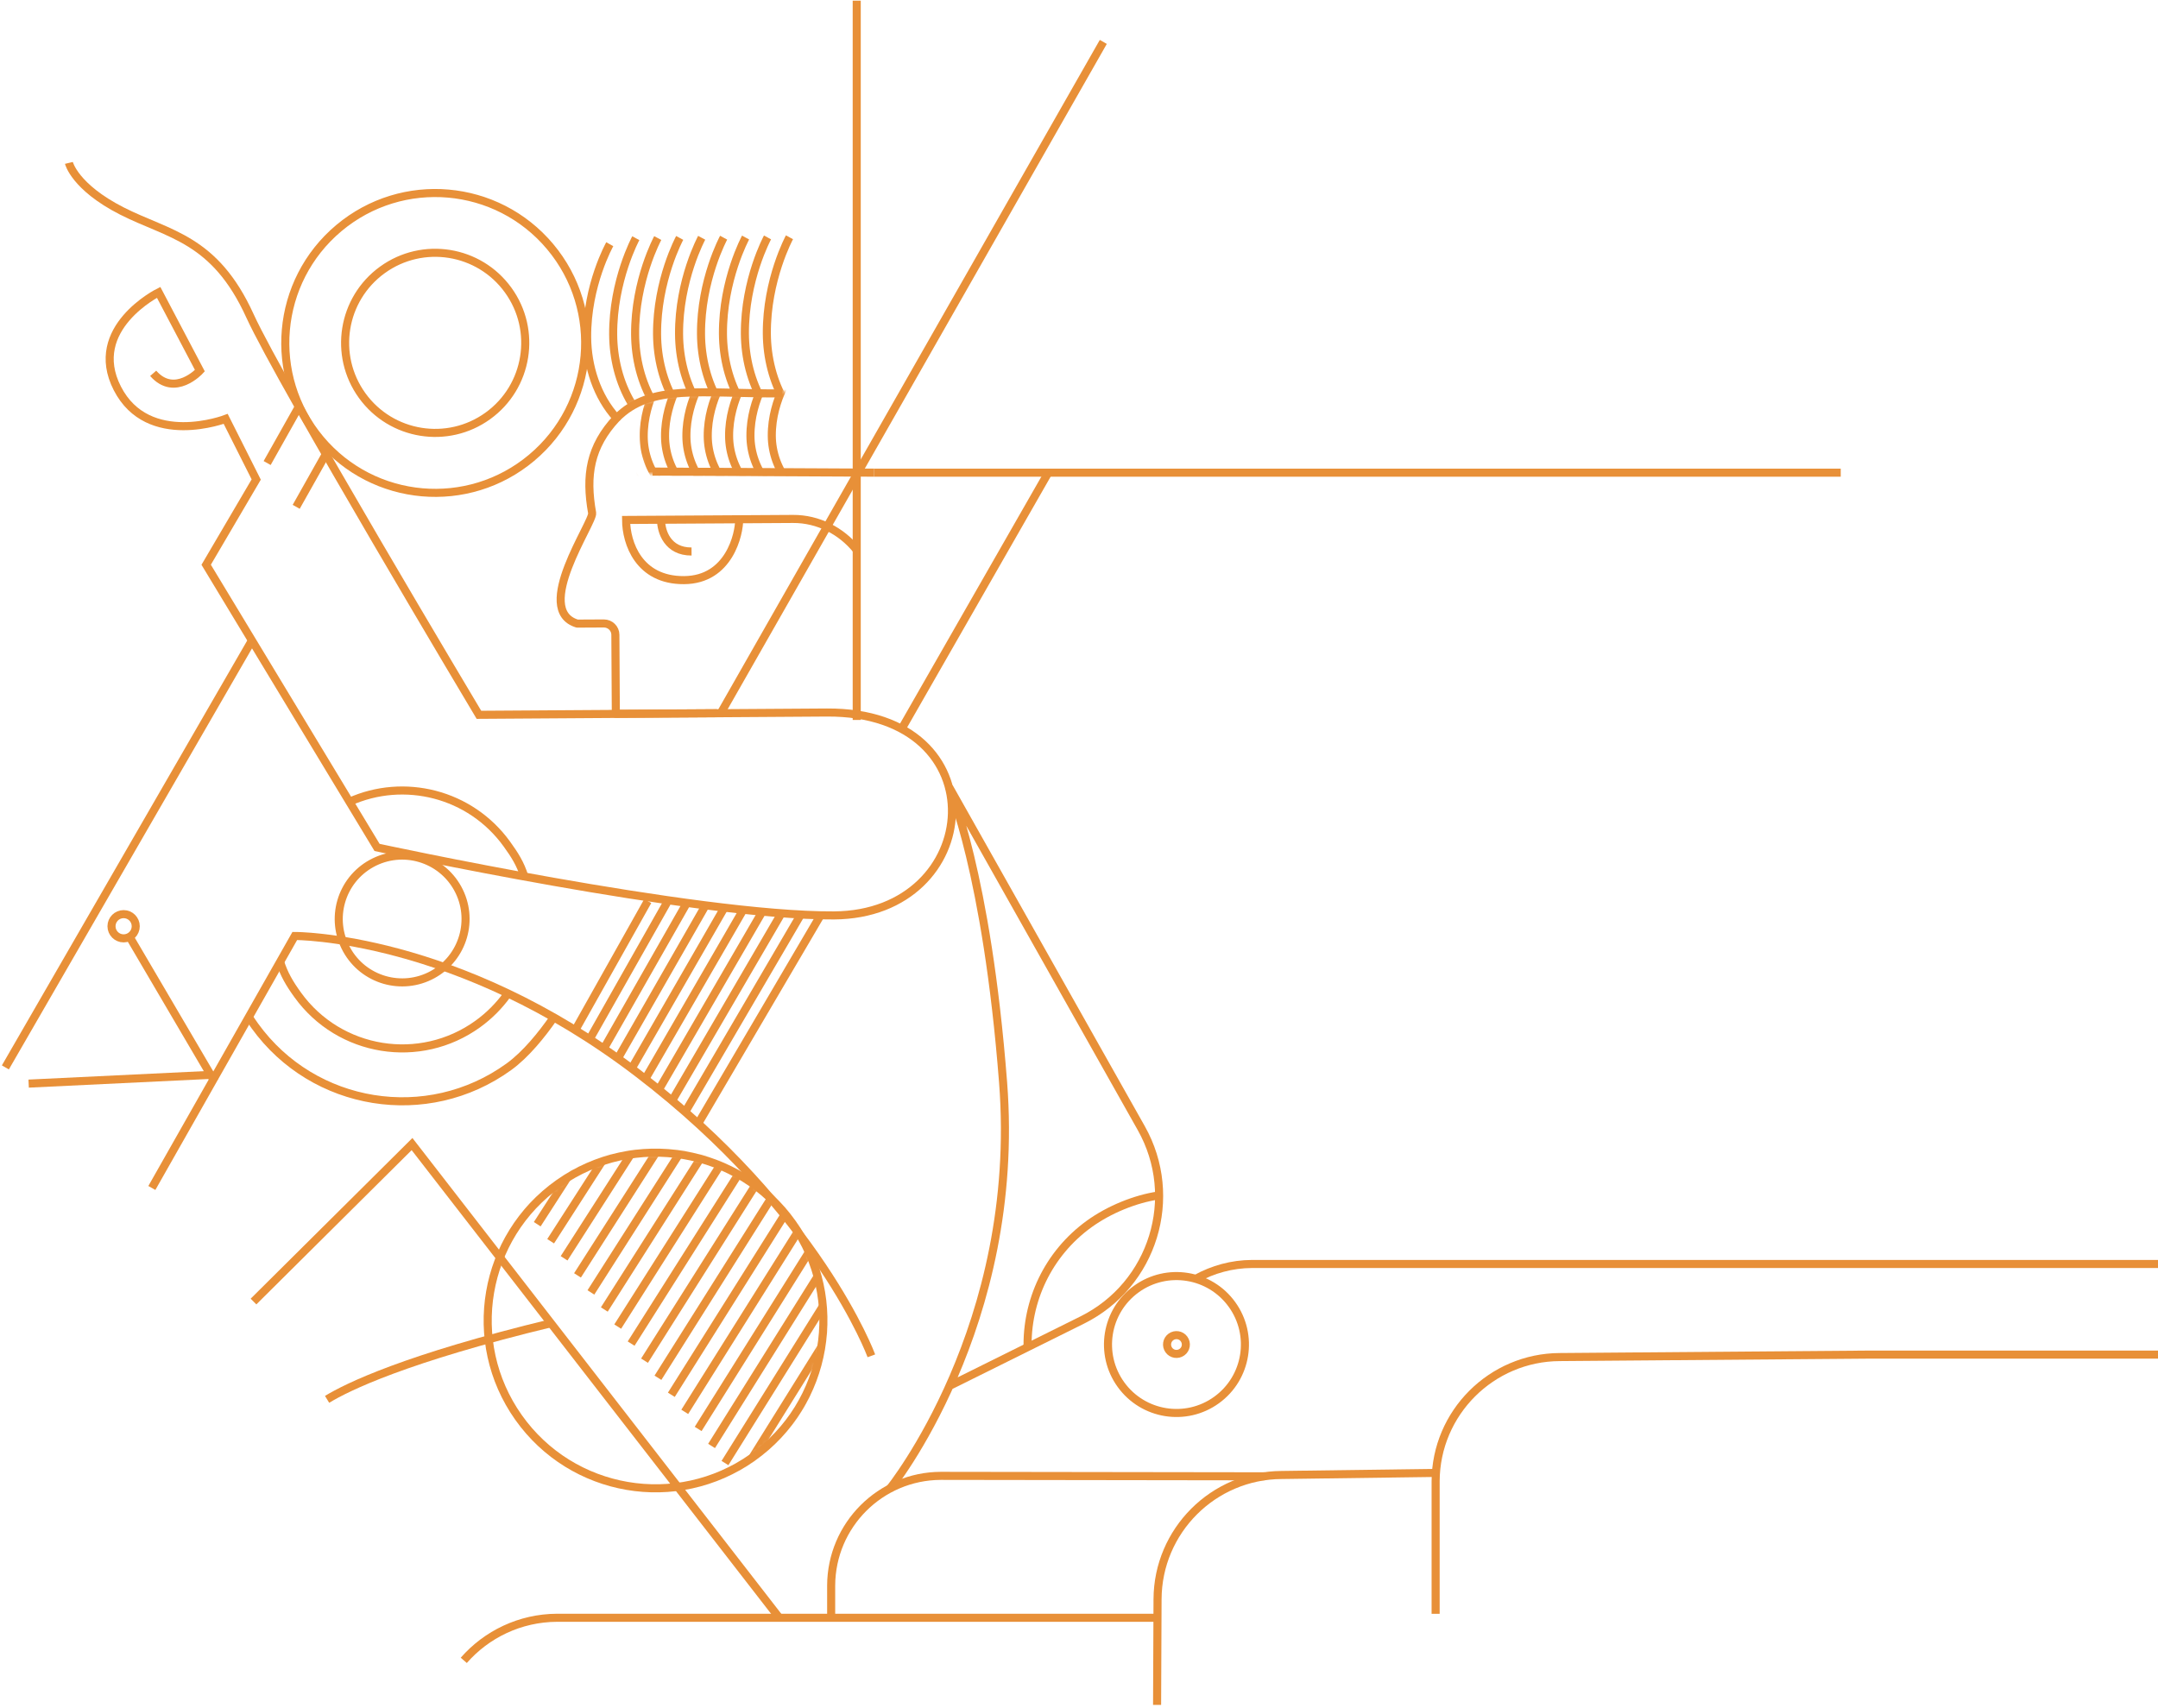 <?xml version="1.0" encoding="UTF-8"?> <svg xmlns="http://www.w3.org/2000/svg" width="446" height="353" viewBox="0 0 446 353" fill="none"><path d="M152.772 107.344C152.791 110.362 150.723 119.86 141.367 119.917C132.011 119.974 129.421 112.221 129.392 107.477L163.893 107.268C169.129 107.236 173.909 109.778 177.053 113.674" stroke="#E89038" stroke-width="1.667" stroke-miterlimit="10"></path><path d="M136.614 107.441C136.633 109.946 137.999 114.026 142.924 113.998" stroke="#E89038" stroke-width="1.667" stroke-miterlimit="10"></path><path d="M169.491 189.353L144.489 231.919" stroke="#E89038" stroke-width="1.667" stroke-miterlimit="10"></path><path d="M165.525 189.003L141.652 229.795" stroke="#E89038" stroke-width="1.667" stroke-miterlimit="10"></path><path d="M161.568 188.662L138.815 227.669" stroke="#E89038" stroke-width="1.667" stroke-miterlimit="10"></path><path d="M157.612 188.32L135.988 225.544" stroke="#E89038" stroke-width="1.667" stroke-miterlimit="10"></path><path d="M153.654 187.978L133.149 223.409" stroke="#E89038" stroke-width="1.667" stroke-miterlimit="10"></path><path d="M149.698 187.636L130.313 221.283" stroke="#E89038" stroke-width="1.667" stroke-miterlimit="10"></path><path d="M145.741 187.285L127.485 219.157" stroke="#E89038" stroke-width="1.667" stroke-miterlimit="10"></path><path d="M141.784 186.943L124.648 217.022" stroke="#E89038" stroke-width="1.667" stroke-miterlimit="10"></path><path d="M137.828 186.603L121.811 214.898" stroke="#E89038" stroke-width="1.667" stroke-miterlimit="10"></path><path d="M133.871 186.261L118.983 212.772" stroke="#E89038" stroke-width="1.667" stroke-miterlimit="10"></path><path d="M180.09 280.256C180.09 280.256 169.121 250.357 131.802 221.815C94.474 193.273 60.922 193.473 60.922 193.473L31.384 245.562" stroke="#E89038" stroke-width="1.667" stroke-miterlimit="10"></path><path d="M161.267 334.679L85.156 236.485L52.392 269.036" stroke="#E89038" stroke-width="1.667" stroke-miterlimit="10"></path><path d="M26.441 193.064L44.327 223.532" stroke="#E89038" stroke-width="1.667" stroke-miterlimit="10"></path><path d="M114.134 273.453C83.84 280.772 71.783 286.703 67.6 289.255" stroke="#E89038" stroke-width="1.667" stroke-miterlimit="10"></path><path d="M31.66 77.17C36.12 82.275 41.31 76.62 41.31 76.62L32.789 60.432C32.789 60.432 17.883 67.843 24.249 80.273C30.616 92.713 46.643 86.583 46.643 86.583L52.953 99.118L42.61 116.738L77.927 175.169C77.927 175.169 143.598 189.392 172.358 189.222C203.366 189.041 206.858 147.073 170.906 147.282C144.537 147.443 98.982 147.756 98.982 147.756C98.982 147.756 57.887 78.973 51.672 65.309C44.346 49.207 34.905 48.562 25.16 43.599C15.425 38.637 14.239 33.674 14.239 33.674" stroke="#E89038" stroke-width="1.667" stroke-miterlimit="10"></path><path d="M183.848 307.792C183.848 307.792 211.213 274.07 207.313 223.761C203.944 180.265 196.164 162.711 196.164 162.711L235.874 233.202C243.911 247.473 238.341 265.568 223.671 272.855L196.088 286.547" stroke="#E89038" stroke-width="1.667" stroke-miterlimit="10"></path><path d="M55.211 95.712L61.559 84.43" stroke="#E89038" stroke-width="1.667" stroke-miterlimit="10"></path><path d="M61.217 104.764L67.564 93.482" stroke="#E89038" stroke-width="1.667" stroke-miterlimit="10"></path><path d="M177.062 148.819L177.062 0.138" stroke="#E89038" stroke-width="1.667" stroke-miterlimit="10"></path><path d="M380.428 97.705H180.603" stroke="#E89038" stroke-width="1.667" stroke-miterlimit="10"></path><path d="M52.136 132.262L1.11 220.639" stroke="#E89038" stroke-width="1.667" stroke-miterlimit="10"></path><mask id="mask0_2178_64692" style="mask-type:luminance" maskUnits="userSpaceOnUse" x="100" y="238" width="71" height="70"><path d="M121.445 242.135C104.435 249.901 96.942 269.986 104.708 286.995C112.474 304.005 132.559 311.499 149.569 303.732C166.578 295.966 174.072 275.881 166.306 258.872C158.54 241.862 138.455 234.369 121.445 242.135Z" fill="white" stroke="white" stroke-width="1.667"></path></mask><g mask="url(#mask0_2178_64692)"><path d="M135.872 206.812L108.26 249.521" stroke="#E89038" stroke-width="1.667" stroke-miterlimit="10"></path><path d="M139.166 209.404L111.032 253.052" stroke="#E89038" stroke-width="1.667" stroke-miterlimit="10"></path><path d="M142.459 211.993L113.803 256.571" stroke="#E89038" stroke-width="1.667" stroke-miterlimit="10"></path><path d="M145.75 214.583L116.582 260.1" stroke="#E89038" stroke-width="1.667" stroke-miterlimit="10"></path><path d="M149.043 217.174L119.353 263.63" stroke="#E89038" stroke-width="1.667" stroke-miterlimit="10"></path><path d="M152.336 219.765L122.124 267.151" stroke="#E89038" stroke-width="1.667" stroke-miterlimit="10"></path><path d="M155.628 222.354L124.894 270.68" stroke="#E89038" stroke-width="1.667" stroke-miterlimit="10"></path><path d="M158.921 224.946L127.665 274.211" stroke="#E89038" stroke-width="1.667" stroke-miterlimit="10"></path><path d="M162.214 227.535L130.436 277.73" stroke="#E89038" stroke-width="1.667" stroke-miterlimit="10"></path><path d="M165.506 230.126L133.207 281.261" stroke="#E89038" stroke-width="1.667" stroke-miterlimit="10"></path><path d="M168.799 232.717L135.978 284.791" stroke="#E89038" stroke-width="1.667" stroke-miterlimit="10"></path><path d="M172.091 235.307L138.748 288.311" stroke="#E89038" stroke-width="1.667" stroke-miterlimit="10"></path><path d="M175.384 237.896L141.519 291.84" stroke="#E89038" stroke-width="1.667" stroke-miterlimit="10"></path><path d="M178.676 240.488L144.289 295.37" stroke="#E89038" stroke-width="1.667" stroke-miterlimit="10"></path><path d="M181.969 243.077L147.06 298.889" stroke="#E89038" stroke-width="1.667" stroke-miterlimit="10"></path><path d="M185.262 245.668L149.831 302.42" stroke="#E89038" stroke-width="1.667" stroke-miterlimit="10"></path><path d="M188.554 248.258L152.601 305.949" stroke="#E89038" stroke-width="1.667" stroke-miterlimit="10"></path><path d="M191.847 250.849L155.372 309.47" stroke="#E89038" stroke-width="1.667" stroke-miterlimit="10"></path><path d="M195.139 253.44L158.142 313" stroke="#E89038" stroke-width="1.667" stroke-miterlimit="10"></path><path d="M198.441 256.031L160.914 316.531" stroke="#E89038" stroke-width="1.667" stroke-miterlimit="10"></path><path d="M201.733 258.621L163.684 320.05" stroke="#E89038" stroke-width="1.667" stroke-miterlimit="10"></path><path d="M205.026 261.21L166.455 323.579" stroke="#E89038" stroke-width="1.667" stroke-miterlimit="10"></path><path d="M208.318 263.801L169.225 327.109" stroke="#E89038" stroke-width="1.667" stroke-miterlimit="10"></path></g><path d="M107.161 292.985C96.098 277.342 99.81 255.694 115.453 244.631C131.095 233.568 152.744 237.28 163.807 252.922C174.87 268.564 171.157 290.213 155.515 301.276C139.873 312.339 118.224 308.627 107.161 292.985Z" stroke="#E89038" stroke-width="1.667" stroke-miterlimit="10"></path><path d="M66.207 90.805C55.208 77.692 56.922 58.145 70.035 47.146C83.148 36.147 102.694 37.86 113.694 50.973C124.693 64.086 122.979 83.633 109.866 94.632C96.753 105.631 77.207 103.918 66.207 90.805Z" stroke="#E89038" stroke-width="1.667" stroke-miterlimit="10"></path><path d="M105.026 59.968C99.01 51.637 87.368 49.758 79.037 55.783C70.706 61.799 68.827 73.442 74.852 81.773C80.868 90.104 92.51 91.982 100.841 85.957C109.172 79.941 111.051 68.299 105.026 59.968Z" stroke="#E89038" stroke-width="1.667" stroke-miterlimit="10"></path><path d="M71.63 196.272C68.145 189.929 70.461 181.962 76.803 178.477C83.146 174.992 91.113 177.308 94.598 183.65C98.084 189.993 95.767 197.96 89.425 201.445C83.083 204.93 75.116 202.614 71.63 196.272Z" stroke="#E89038" stroke-width="1.667" stroke-miterlimit="10"></path><path d="M108.355 181.128C107.52 178.529 106.429 176.783 104.74 174.448C97.197 164.011 83.495 160.643 72.194 165.747" stroke="#E89038" stroke-width="1.667" stroke-miterlimit="10"></path><path d="M57.876 198.785C58.711 201.404 59.84 203.311 61.539 205.664C70.154 217.601 86.816 220.286 98.753 211.661C101.154 209.925 103.175 207.866 104.816 205.589" stroke="#E89038" stroke-width="1.667" stroke-miterlimit="10"></path><path d="M51.3 210.03C51.737 210.723 52.192 211.397 52.676 212.07C64.831 228.894 88.325 232.68 105.148 220.525C108.697 217.963 112.008 213.816 114.371 210.419" stroke="#E89038" stroke-width="1.667" stroke-miterlimit="10"></path><path d="M254.615 269.638C250.041 263.3 241.188 261.876 234.859 266.45C228.521 271.023 227.098 279.876 231.671 286.205C236.245 292.544 245.098 293.967 251.426 289.393C257.765 284.82 259.188 275.967 254.615 269.638Z" stroke="#E89038" stroke-width="1.667" stroke-miterlimit="10"></path><path d="M244.718 276.782C244.091 275.909 242.877 275.72 242.004 276.346C241.131 276.972 240.941 278.187 241.567 279.06C242.194 279.933 243.408 280.122 244.281 279.496C245.154 278.87 245.344 277.655 244.718 276.782Z" stroke="#E89038" stroke-width="1.667" stroke-miterlimit="10"></path><path d="M239.366 247.122C234.65 247.824 229.261 249.997 225.124 252.985C216.537 259.191 212.096 268.993 212.381 278.842" stroke="#E89038" stroke-width="1.667" stroke-miterlimit="10"></path><path d="M126.023 50.478C126.023 50.478 121.279 58.894 121.345 69.683C121.383 75.68 123.347 81.942 127.437 86.421C121.934 92.294 120.985 98.272 122.379 106.043C122.712 107.913 109.959 126.074 119.296 128.902L124.809 128.873C126.109 128.873 127.181 129.917 127.181 131.217L127.276 147.547L148.16 147.423" stroke="#E89038" stroke-width="1.667" stroke-linejoin="round"></path><path d="M161.7 81.317C144.687 81.421 134.506 79.268 127.437 86.422" stroke="#E89038" stroke-width="1.667" stroke-miterlimit="10"></path><path d="M186.505 150.385L216.812 97.423" stroke="#E89038" stroke-width="1.667" stroke-miterlimit="10"></path><path d="M148.845 147.625L228.023 8.662" stroke="#E89038" stroke-width="1.667" stroke-miterlimit="10"></path><path d="M180.603 97.704L134.867 97.477" stroke="#E89038" stroke-width="1.667" stroke-miterlimit="10"></path><path d="M43.644 222.175L5.921 223.989" stroke="#E89038" stroke-width="1.667" stroke-miterlimit="10"></path><mask id="mask1_2178_64692" style="mask-type:luminance" maskUnits="userSpaceOnUse" x="123" y="46" width="58" height="40"><path d="M128.434 83.53C128.516 83.712 128.593 83.879 128.663 84.03C129.207 83.62 130.011 83.09 131.094 82.562C133.312 81.482 136.687 80.418 141.389 80.388C145.962 80.36 155.684 80.303 164.261 80.253L175.484 80.188L178.978 80.168L179.44 80.165L179.241 47.436L130.185 47.731C130.175 47.754 130.165 47.777 130.154 47.8C129.995 48.158 129.767 48.679 129.493 49.332C128.944 50.639 128.214 52.469 127.485 54.563C126.019 58.778 124.598 63.961 124.626 68.084L124.626 68.085C124.649 72.228 125.765 76.448 126.893 79.659C127.455 81.258 128.015 82.595 128.434 83.53Z" fill="white" stroke="white" stroke-width="1.667"></path></mask><g mask="url(#mask1_2178_64692)"><path d="M131.403 49.235C131.403 49.235 126.659 57.964 126.725 69.142C126.754 74.048 127.987 79.124 130.511 83.328" stroke="#E89038" stroke-width="1.667" stroke-linejoin="round"></path><path d="M135.938 49.207C135.938 49.207 131.194 57.937 131.261 69.114C131.289 74.02 132.523 79.096 135.047 83.3" stroke="#E89038" stroke-width="1.667" stroke-linejoin="round"></path><path d="M140.475 49.179C140.475 49.179 135.73 57.909 135.797 69.086C135.825 73.992 137.059 79.068 139.583 83.272" stroke="#E89038" stroke-width="1.667" stroke-linejoin="round"></path><path d="M145.02 49.15C145.02 49.15 140.275 57.879 140.342 69.057C140.37 73.963 141.604 79.039 144.128 83.243" stroke="#E89038" stroke-width="1.667" stroke-linejoin="round"></path><path d="M149.556 49.13C149.556 49.13 144.811 57.86 144.878 69.037C144.906 73.943 146.14 79.02 148.664 83.223" stroke="#E89038" stroke-width="1.667" stroke-linejoin="round"></path><path d="M154.092 49.101C154.092 49.101 149.347 57.831 149.414 69.008C149.442 73.914 150.676 78.99 153.2 83.194" stroke="#E89038" stroke-width="1.667" stroke-linejoin="round"></path><path d="M158.626 49.075C158.626 49.075 153.882 57.805 153.948 68.983C153.977 73.888 155.21 78.965 157.734 83.168" stroke="#E89038" stroke-width="1.667" stroke-linejoin="round"></path><path d="M163.162 49.046C163.162 49.046 158.418 57.775 158.484 68.953C158.513 73.859 159.746 78.935 162.27 83.138" stroke="#E89038" stroke-width="1.667" stroke-linejoin="round"></path></g><mask id="mask2_2178_64692" style="mask-type:luminance" maskUnits="userSpaceOnUse" x="130" y="80" width="51" height="19"><path d="M133.22 96.357C133.272 96.66 133.318 96.924 133.356 97.143L134.42 97.136L138.771 97.109C142.226 97.088 146.482 97.062 149.684 97.043C152.894 97.024 160.575 97.078 167.446 97.138C170.883 97.167 174.12 97.198 176.497 97.221C177.686 97.233 178.66 97.243 179.337 97.25L179.546 97.252L179.452 81.787L140.606 82.019L140.551 82.025C140.485 82.034 140.385 82.047 140.258 82.066C140.003 82.102 139.638 82.158 139.199 82.235C138.318 82.39 137.152 82.629 135.994 82.964C134.825 83.303 133.716 83.727 132.919 84.231C132.088 84.757 131.818 85.223 131.82 85.593C131.829 87.156 132.235 90.186 132.653 92.885C132.859 94.221 133.065 95.456 133.22 96.357Z" fill="white" stroke="white" stroke-width="1.667"></path></mask><g mask="url(#mask2_2178_64692)"><path d="M133.206 76.403C133.206 76.403 128.576 82.485 128.623 90.275C128.642 93.691 129.828 97.221 132.276 100.143" stroke="#E89038" stroke-width="1.667" stroke-linejoin="round"></path><path d="M137.618 76.375C137.618 76.375 132.988 82.457 133.035 90.247C133.054 93.663 134.24 97.193 136.688 100.116" stroke="#E89038" stroke-width="1.667" stroke-linejoin="round"></path><path d="M142.03 76.346C142.03 76.346 137.4 82.428 137.447 90.218C137.466 93.634 138.652 97.164 141.1 100.086" stroke="#E89038" stroke-width="1.667" stroke-linejoin="round"></path><path d="M146.443 76.328C146.443 76.328 141.813 82.41 141.86 90.2C141.879 93.616 143.065 97.146 145.513 100.068" stroke="#E89038" stroke-width="1.667" stroke-linejoin="round"></path><path d="M150.854 76.298C150.854 76.298 146.224 82.381 146.272 90.171C146.29 93.587 147.477 97.116 149.925 100.039" stroke="#E89038" stroke-width="1.667" stroke-linejoin="round"></path><path d="M155.268 76.269C155.268 76.269 150.637 82.351 150.685 90.141C150.704 93.557 151.89 97.087 154.338 100.01" stroke="#E89038" stroke-width="1.667" stroke-linejoin="round"></path><path d="M159.68 76.243C159.68 76.243 155.049 82.325 155.097 90.116C155.116 93.531 156.302 97.061 158.75 99.984" stroke="#E89038" stroke-width="1.667" stroke-linejoin="round"></path><path d="M164.092 76.214C164.092 76.214 159.461 82.296 159.509 90.086C159.528 93.502 160.714 97.032 163.162 99.954" stroke="#E89038" stroke-width="1.667" stroke-linejoin="round"></path></g><path d="M238.912 334.402L115.131 334.402C107.445 334.438 100.551 337.837 95.849 343.203" stroke="#E89038" stroke-width="1.667" stroke-miterlimit="10"></path><path d="M296.488 304.462L264.901 304.889C250.753 304.956 239.291 316.418 239.234 330.566L239.139 352.409" stroke="#E89038" stroke-width="1.667" stroke-miterlimit="10"></path><path d="M296.705 333.586V306.188C296.762 292.041 308.224 280.578 322.372 280.512L386.819 280H446" stroke="#E89038" stroke-width="1.667" stroke-miterlimit="10"></path><path d="M446 261.271L345.414 261.271H258.754C254.589 261.29 250.667 262.394 247.205 264.3" stroke="#E89038" stroke-width="1.667" stroke-miterlimit="10"></path><path d="M261.342 305.163L194.428 305.068C181.941 305.125 171.835 315.24 171.778 327.727V334.678" stroke="#E89038" stroke-width="1.667" stroke-miterlimit="10"></path><path d="M25.549 193.966C24.165 193.966 23.044 192.845 23.044 191.461C23.044 190.078 24.165 188.956 25.549 188.956C26.932 188.956 28.054 190.078 28.054 191.461C28.054 192.845 26.932 193.966 25.549 193.966Z" stroke="#E89038" stroke-width="1.667" stroke-miterlimit="10"></path></svg> 